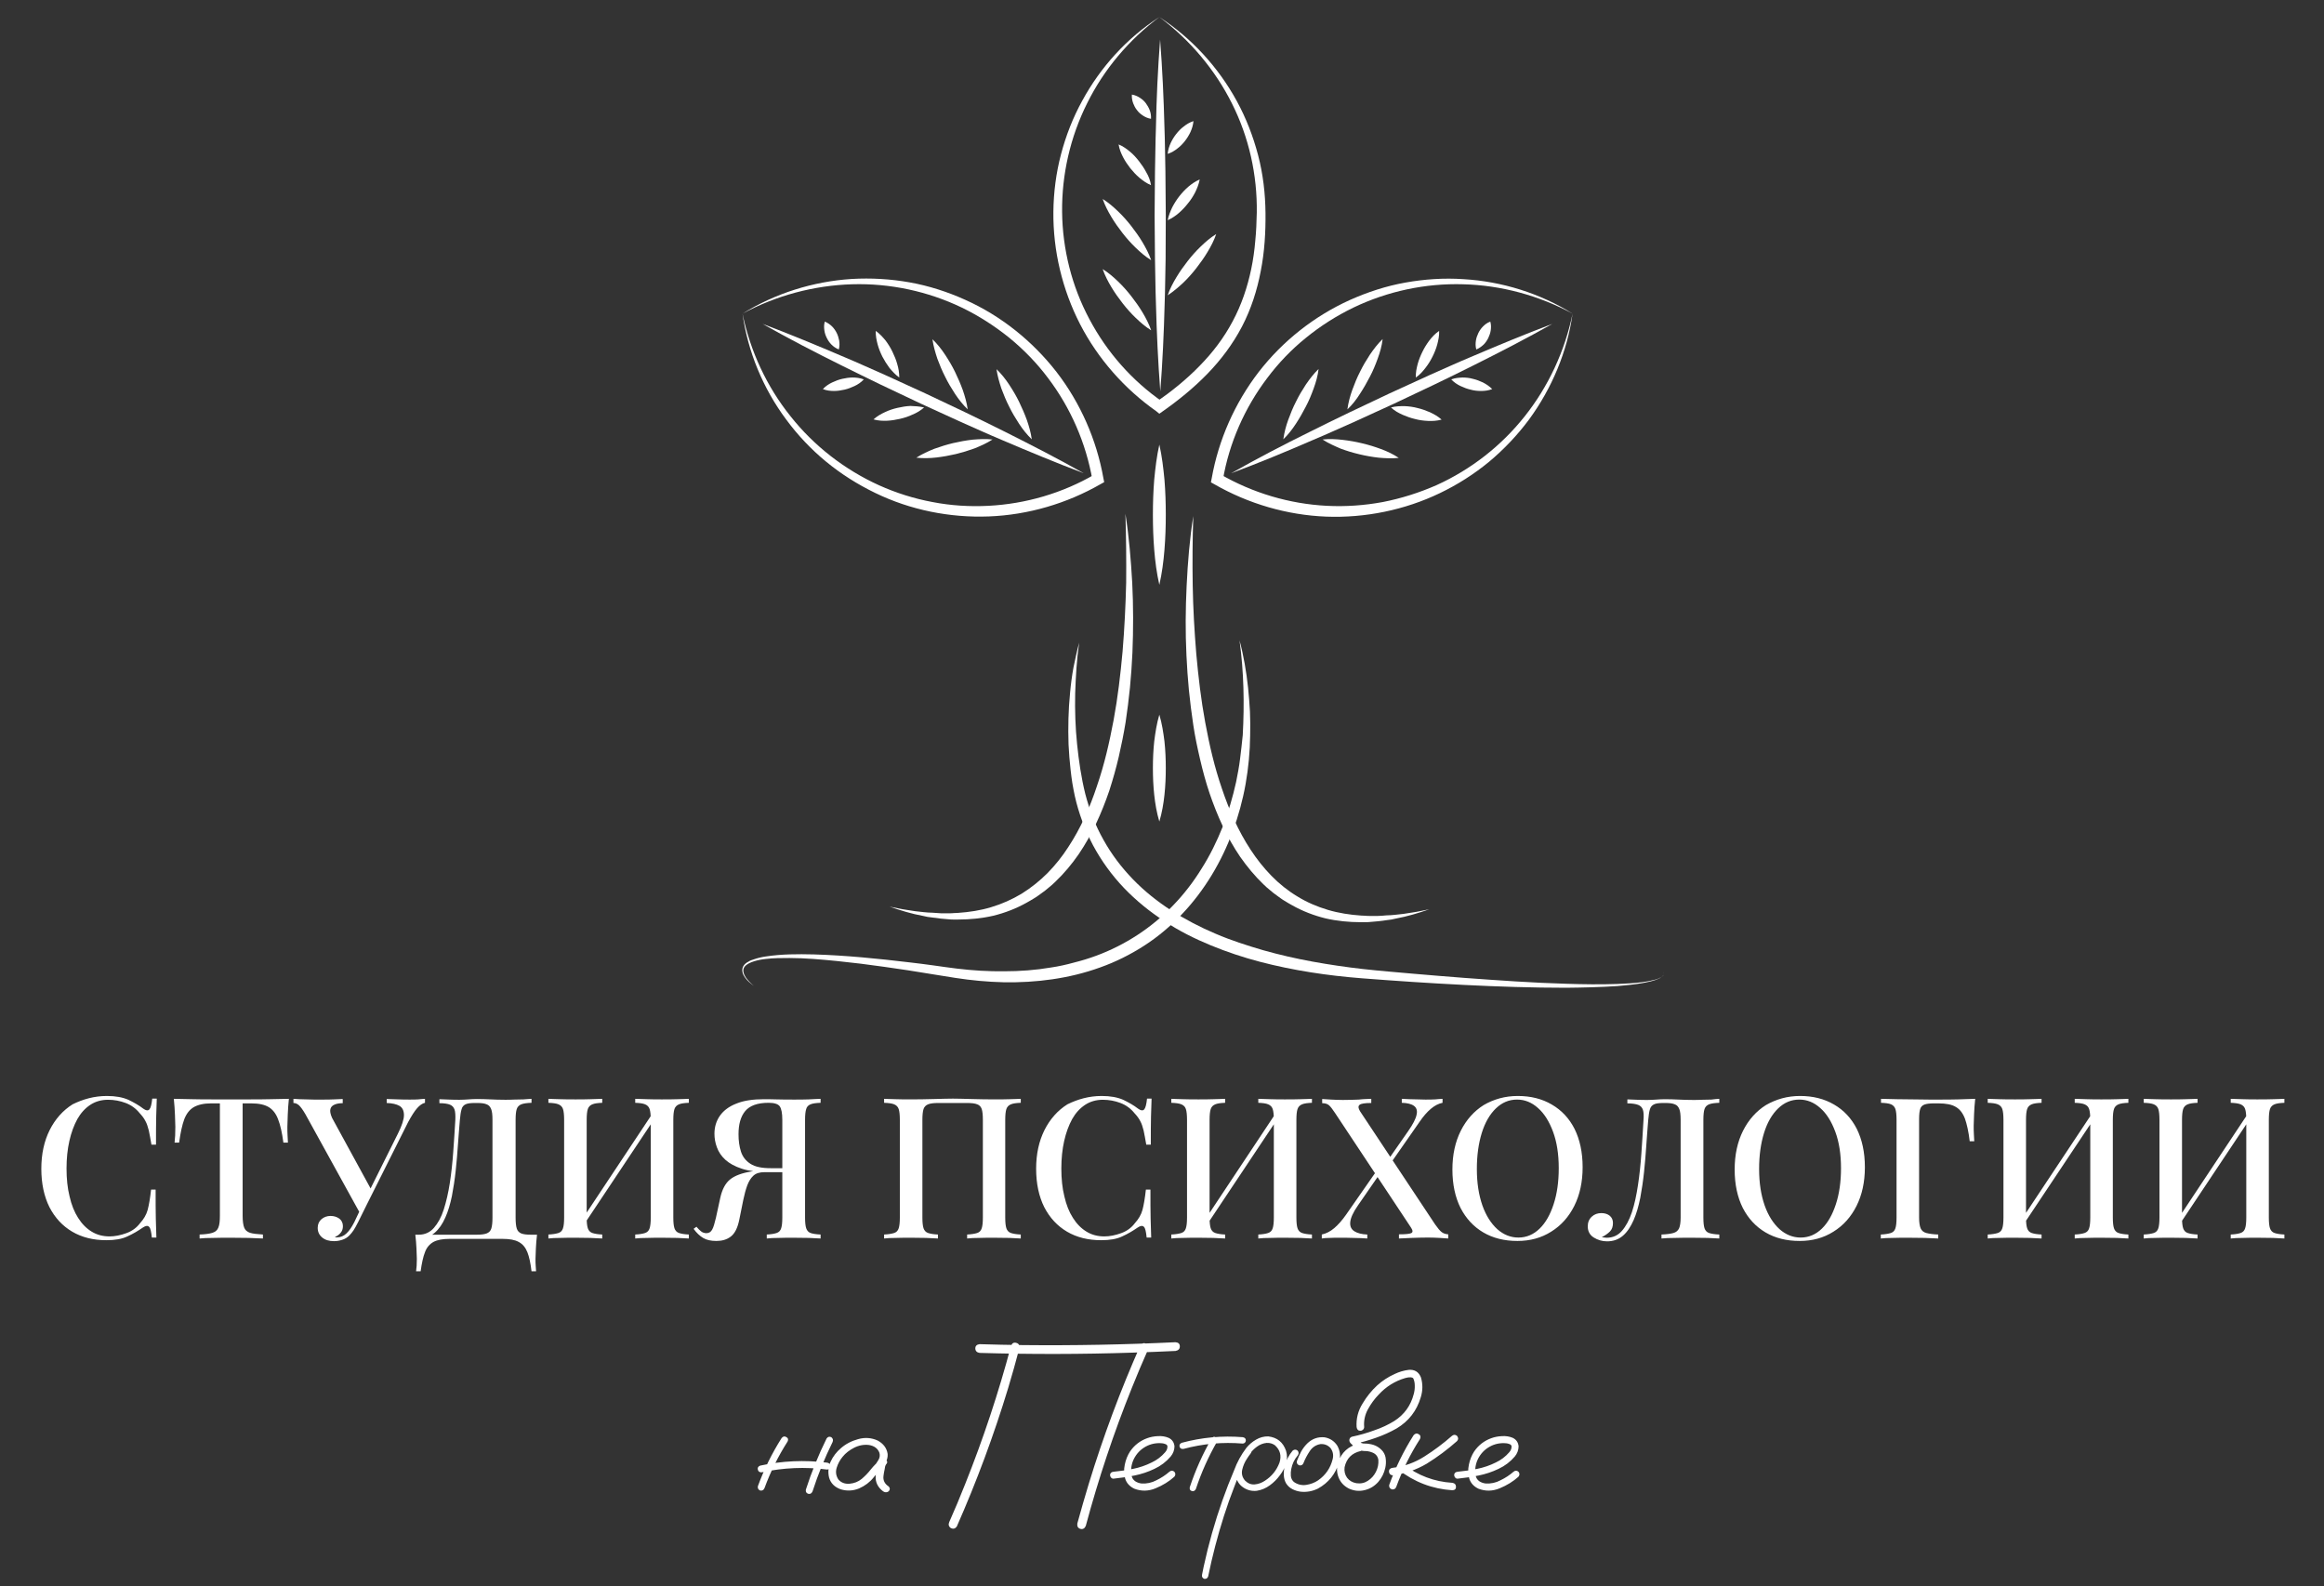 <?xml version="1.0" encoding="UTF-8"?> <svg xmlns="http://www.w3.org/2000/svg" width="696" height="475" viewBox="0 0 696 475" fill="none"><rect x="0" y="0" width="696" height="475" fill="#333333" stroke="none"/> <path d="M32.018 328.206C34.63 328.206 36.73 328.603 38.433 329.341C40.08 330.136 41.612 330.987 42.918 332.009C43.713 332.576 44.281 332.69 44.735 332.236C45.132 331.782 45.416 330.703 45.586 329.001H46.949C46.892 330.476 46.835 332.292 46.779 334.392C46.722 336.492 46.722 339.33 46.722 342.792H45.359C45.075 341.032 44.791 339.67 44.564 338.535C44.281 337.457 43.997 336.492 43.543 335.698C43.145 334.903 42.578 334.165 41.84 333.371C40.704 331.952 39.285 330.93 37.639 330.306C35.992 329.682 34.232 329.341 32.359 329.341C30.372 329.341 28.555 329.852 27.023 330.873C25.49 331.895 24.184 333.314 23.162 335.13C22.14 337.003 21.346 339.159 20.778 341.657C20.21 344.154 19.926 346.935 19.926 349.943C19.926 353.007 20.21 355.788 20.835 358.285C21.402 360.783 22.254 362.939 23.389 364.699C24.525 366.515 25.887 367.877 27.477 368.842C29.066 369.806 30.826 370.26 32.813 370.26C34.403 370.26 36.106 369.92 37.809 369.296C39.569 368.671 40.931 367.65 41.953 366.288C43.032 365.096 43.826 363.791 44.224 362.315C44.621 360.839 44.962 358.796 45.246 356.242H46.608C46.608 359.875 46.608 362.769 46.665 364.982C46.722 367.196 46.779 369.069 46.835 370.601H45.473C45.302 368.898 45.075 367.82 44.678 367.423C44.281 366.969 43.656 367.025 42.805 367.593C41.328 368.615 39.796 369.523 38.149 370.26C36.503 371.055 34.403 371.396 31.848 371.396C27.931 371.396 24.525 370.544 21.629 368.842C18.734 367.139 16.463 364.699 14.817 361.52C13.227 358.342 12.376 354.483 12.376 349.999C12.376 345.573 13.227 341.713 14.874 338.422C16.52 335.13 18.848 332.519 21.743 330.703C24.865 329.171 28.215 328.206 32.018 328.206Z" fill="white"></path> <path d="M86.517 329.057C86.347 330.703 86.234 332.292 86.177 333.881C86.12 335.414 86.063 336.606 86.063 337.457C86.063 338.365 86.063 339.216 86.12 340.068C86.177 340.919 86.177 341.6 86.234 342.167H84.871C84.474 339.216 83.963 336.889 83.282 335.187C82.657 333.484 81.692 332.292 80.5 331.555C79.308 330.817 77.548 330.419 75.22 330.419H72.666V364.074C72.666 365.663 72.836 366.855 73.12 367.593C73.404 368.388 74.028 368.898 74.88 369.182C75.788 369.466 77.037 369.579 78.74 369.693V370.885C77.661 370.828 76.242 370.771 74.482 370.714C72.722 370.714 70.963 370.658 69.146 370.658C67.272 370.658 65.456 370.658 63.809 370.714C62.163 370.714 60.801 370.771 59.779 370.885V369.693C61.482 369.636 62.731 369.466 63.639 369.182C64.491 368.898 65.115 368.388 65.399 367.593C65.74 366.798 65.853 365.607 65.853 364.074V330.419H63.242C61.028 330.419 59.325 330.817 58.019 331.555C56.77 332.292 55.805 333.541 55.181 335.187C54.556 336.889 54.045 339.216 53.648 342.167H52.285C52.342 341.6 52.399 340.862 52.456 340.068C52.456 339.216 52.512 338.365 52.512 337.457C52.512 336.606 52.456 335.414 52.399 333.881C52.342 332.349 52.228 330.703 52.058 329.057C53.761 329.114 55.578 329.114 57.622 329.171C59.608 329.228 61.652 329.228 63.696 329.228C65.74 329.228 67.613 329.228 69.259 329.228C70.906 329.228 72.722 329.228 74.766 329.228C76.753 329.228 78.797 329.228 80.841 329.171C82.998 329.114 84.871 329.114 86.517 329.057Z" fill="white"></path> <path d="M127.278 329.057V330.249C126.483 330.419 125.689 330.987 124.894 331.895C124.099 332.803 123.248 334.165 122.226 336.038L108.771 362.883L107.636 362.996L91.456 333.654C90.662 332.292 89.98 331.384 89.469 330.93C88.902 330.476 88.391 330.306 87.88 330.306V329.057C88.448 329.114 89.015 329.114 89.697 329.171C90.378 329.171 91.059 329.228 91.797 329.228C92.535 329.228 93.216 329.284 93.954 329.284C94.863 329.284 95.828 329.284 96.85 329.284C97.871 329.284 98.893 329.284 99.915 329.228C100.937 329.171 101.845 329.171 102.64 329.114V330.363C101.732 330.363 100.937 330.476 100.256 330.76C99.575 331.044 99.12 331.441 98.95 332.122C98.78 332.746 98.95 333.654 99.461 334.79L111.269 356.413L109.963 357.945L119.16 339.5C120.352 337.116 120.977 335.244 120.977 333.938C120.977 332.633 120.523 331.668 119.614 331.157C118.706 330.646 117.457 330.363 115.811 330.306V329.114C117.003 329.171 118.195 329.171 119.33 329.228C120.523 329.284 121.658 329.284 122.737 329.284C123.702 329.284 124.553 329.284 125.235 329.228C126.029 329.114 126.654 329.114 127.278 329.057ZM108.942 359.988L110.02 360.385L107.238 366.004C106.728 367.026 106.273 367.82 105.876 368.444C105.479 369.012 105.081 369.523 104.627 369.977C104.003 370.601 103.265 371.055 102.47 371.282C101.618 371.566 100.823 371.679 100.029 371.679C98.553 371.679 97.417 371.339 96.509 370.601C95.601 369.863 95.146 368.898 95.146 367.707C95.146 366.628 95.544 365.72 96.282 365.096C97.02 364.472 97.928 364.131 99.007 364.131C100.029 364.131 100.88 364.415 101.618 364.926C102.299 365.436 102.697 366.231 102.697 367.196C102.697 367.99 102.47 368.671 102.016 369.182C101.561 369.75 100.994 370.147 100.313 370.431C100.369 370.487 100.483 370.544 100.596 370.544C100.71 370.544 100.823 370.544 100.937 370.544C102.016 370.544 102.924 370.147 103.775 369.352C104.627 368.558 105.365 367.423 106.103 366.004L108.942 359.988Z" fill="white"></path> <path d="M159.183 329.057V330.249C157.821 330.306 156.855 330.419 156.117 330.703C155.436 330.987 154.982 331.441 154.755 332.122C154.528 332.803 154.414 333.881 154.414 335.357V364.642C154.414 366.061 154.528 367.139 154.755 367.877C154.982 368.615 155.436 369.069 156.061 369.352C156.742 369.636 157.707 369.75 159.07 369.75H160.829C160.659 371.169 160.546 372.531 160.489 373.893C160.432 375.255 160.375 376.276 160.375 376.957C160.375 377.695 160.375 378.376 160.432 379.057C160.489 379.682 160.489 380.249 160.546 380.703H159.183C158.899 378.319 158.502 376.39 157.934 374.971C157.366 373.552 156.515 372.531 155.323 371.906C154.187 371.282 152.598 370.998 150.554 370.998H134.602C132.615 370.998 131.025 371.282 129.833 371.906C128.698 372.531 127.789 373.552 127.278 374.971C126.711 376.39 126.313 378.319 125.973 380.703H124.61C124.667 380.249 124.724 379.738 124.78 379.057C124.78 378.433 124.837 377.695 124.837 376.957C124.837 376.276 124.78 375.198 124.724 373.893C124.667 372.531 124.553 371.169 124.383 369.75H142.72C144.082 369.75 145.047 369.636 145.785 369.352C146.467 369.069 146.921 368.615 147.148 367.877C147.375 367.139 147.488 366.061 147.488 364.642V335.357C147.488 333.881 147.375 332.803 147.091 332.122C146.807 331.441 146.41 330.93 145.729 330.703C145.104 330.419 144.139 330.306 142.947 330.306H142.152C140.903 330.306 140.052 330.419 139.427 330.703C138.859 330.987 138.405 331.441 138.235 332.179C138.008 332.917 137.838 333.995 137.724 335.414C137.554 337.684 137.327 340.068 137.156 342.678C136.986 345.289 136.759 347.9 136.475 350.567C136.191 353.234 135.794 355.788 135.34 358.172C134.829 360.612 134.204 362.769 133.353 364.642C132.501 366.571 131.479 368.047 130.174 369.182C128.868 370.317 127.278 370.885 125.405 370.885V369.75C127.222 369.75 128.754 369.069 129.947 367.707C131.139 366.344 132.161 364.528 132.899 362.201C133.637 359.875 134.261 357.207 134.715 354.256C135.169 351.305 135.51 348.183 135.737 344.948C135.964 341.713 136.191 338.535 136.362 335.414C136.418 334.052 136.362 332.973 136.134 332.292C135.907 331.611 135.453 331.101 134.772 330.817C134.091 330.533 133.012 330.363 131.593 330.363V329.171C132.444 329.228 133.409 329.228 134.545 329.284C135.68 329.341 136.702 329.341 137.667 329.341C138.576 329.341 139.427 329.284 140.279 329.228C141.13 329.171 141.982 329.114 142.833 329.114C144.309 329.114 145.672 329.171 146.921 329.228C148.113 329.284 149.589 329.341 151.292 329.341C152.144 329.341 152.995 329.341 153.96 329.284C154.925 329.284 155.834 329.228 156.742 329.228C157.821 329.114 158.559 329.114 159.183 329.057Z" fill="white"></path> <path d="M180.358 329.057V330.249C179.053 330.306 178.087 330.419 177.406 330.703C176.725 330.987 176.271 331.441 176.044 332.122C175.817 332.803 175.703 333.881 175.703 335.357V364.642C175.703 366.061 175.817 367.139 176.044 367.82C176.271 368.501 176.725 369.012 177.406 369.239C178.087 369.466 179.053 369.636 180.358 369.693V370.885C179.393 370.828 178.201 370.771 176.782 370.714C175.363 370.714 173.887 370.658 172.41 370.658C170.764 370.658 169.231 370.658 167.755 370.714C166.336 370.714 165.144 370.771 164.236 370.885V369.693C165.541 369.636 166.506 369.466 167.244 369.239C167.926 369.012 168.38 368.558 168.607 367.82C168.834 367.139 168.948 366.061 168.948 364.642V335.357C168.948 333.881 168.834 332.803 168.607 332.122C168.38 331.441 167.926 330.987 167.244 330.703C166.563 330.419 165.541 330.306 164.236 330.249V329.057C165.144 329.114 166.336 329.114 167.755 329.171C169.175 329.228 170.764 329.228 172.41 329.228C173.887 329.228 175.363 329.228 176.782 329.171C178.201 329.114 179.393 329.114 180.358 329.057ZM195.913 332.69C195.856 333.541 195.856 334.335 195.856 335.244L173.546 368.728L173.489 366.458L195.913 332.69ZM206.302 329.057V330.249C204.996 330.306 204.031 330.419 203.35 330.703C202.669 330.987 202.215 331.441 201.988 332.122C201.761 332.803 201.647 333.881 201.647 335.357V364.642C201.647 366.061 201.761 367.139 201.988 367.82C202.215 368.501 202.669 369.012 203.35 369.239C204.031 369.466 204.996 369.636 206.302 369.693V370.885C205.451 370.828 204.258 370.771 202.839 370.714C201.363 370.714 199.83 370.658 198.184 370.658C196.765 370.658 195.346 370.658 193.87 370.714C192.394 370.714 191.201 370.771 190.236 370.885V369.693C191.542 369.636 192.507 369.466 193.188 369.239C193.87 369.012 194.324 368.558 194.551 367.82C194.778 367.139 194.891 366.061 194.891 364.642V335.357C194.891 333.881 194.778 332.803 194.551 332.122C194.324 331.441 193.87 330.987 193.188 330.703C192.507 330.419 191.542 330.306 190.236 330.249V329.057C191.201 329.114 192.394 329.114 193.87 329.171C195.346 329.228 196.765 329.228 198.184 329.228C199.83 329.228 201.42 329.228 202.839 329.171C204.315 329.114 205.451 329.114 206.302 329.057Z" fill="white"></path> <path d="M235.425 349.999L235.312 351.021H228.953C227.477 351.021 226.399 351.362 225.604 352.099C224.809 352.837 224.242 353.802 223.787 354.994C223.333 356.242 222.936 357.718 222.595 359.364L221.403 365.266C220.892 367.763 220.041 369.409 218.848 370.317C217.656 371.225 216.237 371.623 214.534 371.623C212.944 371.623 211.582 371.339 210.56 370.714C209.538 370.09 208.573 369.182 207.721 367.99L208.573 367.366C209.084 367.934 209.538 368.444 209.935 368.728C210.333 369.069 210.844 369.239 211.468 369.296C212.32 369.296 212.888 368.955 213.285 368.217C213.682 367.536 214.023 366.288 214.42 364.642L215.726 358.626C216.294 356.129 217.259 354.313 218.678 353.178C220.097 352.043 222.255 351.248 225.15 350.794C225.888 350.68 226.626 350.567 227.421 350.51C228.159 350.453 229.18 350.34 230.429 350.226C231.678 350.17 233.325 350.056 235.425 349.999ZM245.757 329.057V330.249C244.395 330.306 243.43 330.419 242.749 330.703C242.067 330.987 241.613 331.441 241.443 332.122C241.216 332.803 241.102 333.881 241.102 335.357V364.642C241.102 366.061 241.216 367.139 241.443 367.82C241.67 368.501 242.124 369.012 242.749 369.239C243.43 369.466 244.395 369.636 245.757 369.693V370.885C244.849 370.828 243.657 370.771 242.238 370.714C240.818 370.714 239.229 370.658 237.582 370.658C236.106 370.658 234.687 370.658 233.211 370.714C231.735 370.714 230.543 370.771 229.635 370.885V369.693C230.94 369.636 231.905 369.466 232.587 369.239C233.268 369.012 233.722 368.558 233.949 367.82C234.176 367.139 234.29 366.061 234.29 364.642V335.357C234.29 333.314 234.006 331.952 233.495 331.271C232.984 330.59 231.849 330.249 230.146 330.249C226.853 330.249 224.525 331.101 223.163 332.746C221.8 334.392 221.176 336.719 221.176 339.67C221.176 341.6 221.403 343.303 221.914 344.892C222.425 346.424 223.333 347.616 224.752 348.524C226.172 349.432 228.159 349.829 230.827 349.829H235.879V351.021H230.202C226.966 351.021 224.298 350.68 222.198 349.999C220.097 349.318 218.451 348.41 217.259 347.332C216.067 346.254 215.215 345.005 214.704 343.586C214.193 342.224 213.966 340.862 213.966 339.5C213.966 337.457 214.534 335.641 215.612 334.108C216.691 332.576 218.337 331.328 220.551 330.476C222.765 329.568 225.547 329.171 228.897 329.171C229.578 329.171 230.827 329.171 232.53 329.228C234.233 329.284 236.05 329.284 237.923 329.284C239.342 329.284 240.762 329.284 242.181 329.228C243.714 329.114 244.849 329.114 245.757 329.057Z" fill="white"></path> <path d="M305.706 329.057V330.249C304.401 330.306 303.436 330.419 302.754 330.703C302.073 330.987 301.619 331.441 301.392 332.122C301.165 332.803 301.051 333.881 301.051 335.357V364.642C301.051 366.061 301.165 367.139 301.392 367.82C301.619 368.501 302.073 369.012 302.754 369.239C303.436 369.466 304.401 369.636 305.706 369.693V370.885C304.855 370.828 303.663 370.771 302.243 370.714C300.767 370.714 299.235 370.658 297.588 370.658C296.169 370.658 294.75 370.658 293.274 370.714C291.798 370.714 290.606 370.771 289.64 370.885V369.693C290.946 369.636 291.911 369.466 292.649 369.239C293.33 369.012 293.785 368.558 294.012 367.82C294.239 367.139 294.352 366.061 294.352 364.642V335.357C294.352 333.881 294.239 332.803 294.012 332.122C293.785 331.441 293.33 330.93 292.649 330.703C291.968 330.419 290.946 330.306 289.584 330.306H281.011C279.649 330.306 278.684 330.419 277.946 330.703C277.265 330.987 276.81 331.441 276.583 332.122C276.356 332.803 276.243 333.938 276.243 335.357V364.642C276.243 366.061 276.356 367.139 276.583 367.82C276.81 368.501 277.265 369.012 277.946 369.239C278.627 369.466 279.592 369.636 280.898 369.693V370.885C279.933 370.828 278.741 370.771 277.321 370.714C275.902 370.714 274.426 370.658 272.95 370.658C271.304 370.658 269.771 370.658 268.295 370.714C266.876 370.714 265.683 370.771 264.775 370.885V369.693C266.081 369.636 267.046 369.466 267.784 369.239C268.465 369.012 268.919 368.558 269.146 367.82C269.374 367.139 269.487 366.061 269.487 364.642V335.357C269.487 333.881 269.374 332.803 269.146 332.122C268.919 331.441 268.465 330.987 267.784 330.703C267.103 330.419 266.081 330.306 264.775 330.249V329.057C265.683 329.114 266.876 329.114 268.295 329.171C269.714 329.227 271.304 329.227 272.95 329.227C275.278 329.227 277.548 329.171 279.876 329.114C282.147 329.057 283.963 329 285.383 329C286.745 329 288.562 329.057 290.833 329.114C293.103 329.171 295.317 329.227 297.645 329.227C299.291 329.227 300.881 329.227 302.3 329.171C303.663 329.114 304.855 329.114 305.706 329.057Z" fill="white"></path> <path d="M329.947 328.206C332.559 328.206 334.659 328.603 336.362 329.341C338.008 330.136 339.541 330.987 340.847 332.009C341.642 332.576 342.209 332.69 342.664 332.236C343.061 331.782 343.345 330.703 343.515 329.001H344.878C344.821 330.476 344.764 332.292 344.707 334.392C344.651 336.492 344.651 339.33 344.651 342.792H343.288C343.004 341.032 342.72 339.67 342.493 338.535C342.209 337.457 341.926 336.492 341.471 335.698C341.074 334.903 340.506 334.165 339.768 333.371C338.633 331.952 337.214 330.93 335.567 330.306C333.921 329.682 332.161 329.341 330.288 329.341C328.301 329.341 326.484 329.852 324.951 330.873C323.419 331.895 322.113 333.314 321.091 335.13C320.069 337.003 319.274 339.159 318.707 341.657C318.139 344.154 317.855 346.935 317.855 349.943C317.855 353.007 318.139 355.788 318.763 358.285C319.331 360.783 320.183 362.939 321.318 364.699C322.453 366.515 323.816 367.877 325.406 368.842C326.995 369.806 328.755 370.26 330.742 370.26C332.331 370.26 334.035 369.92 335.738 369.296C337.498 368.671 338.86 367.65 339.882 366.288C340.961 365.096 341.755 363.791 342.153 362.315C342.55 360.839 342.891 358.796 343.175 356.242H344.537C344.537 359.875 344.537 362.769 344.594 364.982C344.651 367.196 344.707 369.069 344.764 370.601H343.402C343.231 368.898 343.004 367.82 342.607 367.423C342.209 366.969 341.585 367.025 340.733 367.593C339.257 368.615 337.725 369.523 336.078 370.26C334.432 371.055 332.331 371.396 329.777 371.396C325.86 371.396 322.453 370.544 319.558 368.842C316.663 367.139 314.392 364.699 312.746 361.52C311.156 358.342 310.305 354.483 310.305 349.999C310.305 345.573 311.156 341.713 312.803 338.422C314.449 335.13 316.776 332.519 319.672 330.703C322.794 329.171 326.144 328.206 329.947 328.206Z" fill="white"></path> <path d="M366.904 329.057V330.249C365.599 330.306 364.634 330.419 363.952 330.703C363.271 330.987 362.817 331.441 362.59 332.122C362.363 332.803 362.249 333.881 362.249 335.357V364.642C362.249 366.061 362.363 367.139 362.59 367.82C362.817 368.501 363.271 369.012 363.952 369.239C364.634 369.466 365.599 369.636 366.904 369.693V370.885C365.939 370.828 364.747 370.771 363.328 370.714C361.909 370.714 360.433 370.658 358.957 370.658C357.31 370.658 355.777 370.658 354.301 370.714C352.882 370.714 351.69 370.771 350.782 370.885V369.693C352.087 369.636 353.053 369.466 353.791 369.239C354.472 369.012 354.926 368.558 355.153 367.82C355.38 367.139 355.494 366.061 355.494 364.642V335.357C355.494 333.881 355.38 332.803 355.153 332.122C354.926 331.441 354.472 330.987 353.791 330.703C353.109 330.419 352.087 330.306 350.782 330.249V329.057C351.69 329.114 352.882 329.114 354.301 329.171C355.721 329.228 357.31 329.228 358.957 329.228C360.433 329.228 361.909 329.228 363.328 329.171C364.804 329.114 365.996 329.114 366.904 329.057ZM382.516 332.69C382.459 333.541 382.459 334.335 382.459 335.244L360.149 368.728L360.092 366.458L382.516 332.69ZM392.905 329.057V330.249C391.599 330.306 390.634 330.419 389.953 330.703C389.272 330.987 388.818 331.441 388.591 332.122C388.363 332.803 388.25 333.881 388.25 335.357V364.642C388.25 366.061 388.363 367.139 388.591 367.82C388.818 368.501 389.272 369.012 389.953 369.239C390.634 369.466 391.599 369.636 392.905 369.693V370.885C392.053 370.828 390.861 370.771 389.442 370.714C387.966 370.714 386.433 370.658 384.787 370.658C383.368 370.658 381.948 370.658 380.472 370.714C378.996 370.714 377.804 370.771 376.839 370.885V369.693C378.145 369.636 379.11 369.466 379.791 369.239C380.472 369.012 380.927 368.558 381.154 367.82C381.381 367.139 381.494 366.061 381.494 364.642V335.357C381.494 333.881 381.381 332.803 381.154 332.122C380.927 331.441 380.472 330.987 379.791 330.703C379.11 330.419 378.145 330.306 376.839 330.249V329.057C377.804 329.114 378.996 329.114 380.472 329.171C381.948 329.228 383.368 329.228 384.787 329.228C386.433 329.228 388.023 329.228 389.442 329.171C390.861 329.114 392.053 329.114 392.905 329.057Z" fill="white"></path> <path d="M410.674 329.057V330.306C408.801 330.306 407.608 330.476 407.154 330.873C406.7 331.271 406.757 331.895 407.325 332.803L429.805 366.685C430.6 367.82 431.225 368.558 431.736 368.955C432.247 369.352 432.871 369.579 433.723 369.636V370.885C433.155 370.828 432.303 370.771 431.168 370.714C430.033 370.658 428.897 370.601 427.648 370.601C426.059 370.601 424.412 370.658 422.709 370.714C421.063 370.771 419.814 370.828 418.962 370.885V369.636C420.836 369.636 422.085 369.523 422.596 369.296C423.163 369.069 423.163 368.501 422.596 367.65L399.831 333.314C399.093 332.179 398.468 331.384 398.014 330.987C397.56 330.59 396.879 330.363 395.971 330.363V329.114C396.595 329.171 397.503 329.228 398.639 329.284C399.774 329.341 400.966 329.398 402.159 329.398C403.862 329.398 405.451 329.341 406.927 329.284C408.346 329.114 409.595 329.114 410.674 329.057ZM413.058 349.489C413.229 349.999 413.399 350.51 413.569 351.021L406.7 360.953C405.224 363.053 404.486 364.755 404.373 366.004C404.259 367.253 404.713 368.161 405.622 368.728C406.53 369.296 407.836 369.636 409.482 369.693V370.885C408.914 370.828 408.29 370.828 407.552 370.771C406.814 370.771 406.019 370.714 405.224 370.714C404.429 370.714 403.691 370.658 402.953 370.658C402.215 370.658 401.591 370.658 401.08 370.658C400.058 370.658 399.093 370.658 398.185 370.714C397.276 370.714 396.538 370.771 395.857 370.885V369.693C397.163 369.409 398.412 368.785 399.604 367.763C400.796 366.742 401.988 365.38 403.18 363.677L413.058 349.489ZM432.02 329.057V330.249C430.827 330.476 429.635 331.1 428.5 332.065C427.364 333.03 426.229 334.335 425.15 335.925L415.613 349.602L415.216 348.07L421.744 338.705C423.163 336.662 424.015 335.017 424.242 333.825C424.526 332.633 424.242 331.725 423.447 331.157C422.653 330.59 421.46 330.306 419.814 330.249V329.057C420.552 329.114 421.347 329.114 422.198 329.171C423.05 329.171 423.845 329.228 424.639 329.228C425.434 329.228 426.172 329.284 426.853 329.284C427.932 329.284 428.897 329.284 429.749 329.228C430.657 329.114 431.395 329.114 432.02 329.057Z" fill="white"></path> <path d="M454.557 328.206C458.418 328.206 461.824 329.057 464.719 330.76C467.671 332.463 469.942 334.903 471.532 338.024C473.121 341.203 473.973 345.062 473.973 349.545C473.973 353.972 473.121 357.831 471.475 361.123C469.828 364.415 467.501 367.025 464.549 368.842C461.597 370.714 458.247 371.623 454.444 371.623C450.527 371.623 447.12 370.771 444.225 369.069C441.33 367.366 439.059 364.926 437.413 361.747C435.823 358.569 434.972 354.71 434.972 350.226C434.972 345.8 435.823 341.94 437.47 338.649C439.116 335.357 441.443 332.746 444.339 330.93C447.348 329.171 450.754 328.206 454.557 328.206ZM454.33 329.284C451.889 329.284 449.789 330.192 447.972 331.952C446.155 333.711 444.736 336.152 443.771 339.273C442.806 342.394 442.295 345.97 442.295 350.056C442.295 354.256 442.863 357.831 443.941 360.953C445.02 364.018 446.553 366.401 448.426 368.104C450.3 369.75 452.4 370.601 454.728 370.601C457.169 370.601 459.269 369.693 461.086 367.934C462.903 366.174 464.265 363.734 465.287 360.612C466.309 357.491 466.82 353.915 466.82 349.829C466.82 345.629 466.252 341.997 465.117 338.932C463.981 335.868 462.505 333.484 460.632 331.838C458.758 330.136 456.658 329.284 454.33 329.284Z" fill="white"></path> <path d="M514.904 329.057V330.249C513.541 330.306 512.576 330.419 511.838 330.703C511.157 330.987 510.703 331.441 510.476 332.122C510.249 332.803 510.135 333.881 510.135 335.357V364.642C510.135 366.061 510.249 367.139 510.476 367.82C510.703 368.501 511.157 369.012 511.838 369.239C512.519 369.466 513.541 369.636 514.904 369.693V370.885C513.995 370.828 512.803 370.771 511.327 370.714C509.851 370.714 508.262 370.658 506.615 370.658C504.969 370.658 503.323 370.658 501.676 370.714C500.03 370.714 498.668 370.771 497.589 370.885V369.693C499.178 369.636 500.371 369.466 501.165 369.239C501.96 369.012 502.528 368.558 502.869 367.82C503.152 367.139 503.323 366.061 503.323 364.642V335.357C503.323 333.881 503.209 332.803 502.925 332.122C502.641 331.441 502.244 330.93 501.563 330.703C500.938 330.419 499.973 330.306 498.781 330.306H498.157C496.908 330.306 495.943 330.419 495.375 330.703C494.75 330.987 494.353 331.441 494.126 332.179C493.899 332.917 493.729 333.995 493.615 335.414C493.445 337.741 493.218 340.238 493.047 342.905C492.877 345.573 492.65 348.297 492.366 350.964C492.082 353.688 491.685 356.299 491.231 358.739C490.72 361.237 490.095 363.45 489.244 365.38C488.392 367.309 487.37 368.898 486.065 370.033C484.759 371.169 483.169 371.736 481.296 371.736C479.82 371.736 478.514 371.339 477.322 370.601C476.13 369.863 475.505 368.728 475.505 367.252C475.505 366.061 475.903 365.096 476.698 364.358C477.492 363.62 478.457 363.28 479.593 363.28C480.615 363.28 481.466 363.564 482.091 364.074C482.715 364.585 483.056 365.323 483.056 366.231C483.056 367.309 482.772 368.161 482.147 368.785C481.523 369.409 480.728 369.977 479.706 370.487C479.99 370.544 480.274 370.544 480.501 370.601C480.785 370.601 480.955 370.658 481.182 370.658C482.999 370.658 484.532 369.977 485.724 368.615C486.916 367.253 487.938 365.38 488.733 362.996C489.528 360.612 490.095 357.888 490.549 354.88C491.004 351.872 491.344 348.694 491.571 345.346C491.798 341.997 492.025 338.705 492.196 335.471C492.309 334.108 492.253 333.03 492.025 332.349C491.798 331.668 491.344 331.157 490.606 330.873C489.868 330.59 488.79 330.419 487.37 330.419V329.228C488.222 329.284 489.187 329.284 490.322 329.341C491.458 329.398 492.48 329.398 493.445 329.398C494.353 329.398 495.205 329.341 496.056 329.284C496.908 329.228 497.759 329.171 498.611 329.171C500.087 329.171 501.449 329.228 502.698 329.284C503.89 329.341 505.366 329.398 507.07 329.398C507.921 329.398 508.773 329.398 509.738 329.341C510.703 329.341 511.611 329.284 512.519 329.284C513.541 329.114 514.279 329.114 514.904 329.057Z" fill="white"></path> <path d="M539.088 328.206C542.948 328.206 546.354 329.057 549.25 330.76C552.202 332.463 554.472 334.903 556.062 338.024C557.652 341.203 558.503 345.062 558.503 349.545C558.503 353.972 557.652 357.831 556.005 361.123C554.359 364.415 552.031 367.025 549.079 368.842C546.127 370.714 542.778 371.623 538.974 371.623C535.057 371.623 531.651 370.771 528.756 369.069C525.86 367.366 523.59 364.926 521.943 361.747C520.354 358.569 519.502 354.71 519.502 350.226C519.502 345.8 520.354 341.94 522 338.649C523.646 335.357 525.974 332.746 528.869 330.93C531.935 329.171 535.284 328.206 539.088 328.206ZM538.861 329.284C536.42 329.284 534.319 330.192 532.502 331.952C530.686 333.711 529.267 336.152 528.301 339.273C527.336 342.394 526.825 345.97 526.825 350.056C526.825 354.256 527.393 357.831 528.472 360.953C529.55 364.018 531.083 366.401 532.957 368.104C534.83 369.75 536.93 370.601 539.258 370.601C541.699 370.601 543.8 369.693 545.616 367.934C547.433 366.174 548.795 363.734 549.817 360.612C550.839 357.491 551.35 353.915 551.35 349.829C551.35 345.629 550.782 341.997 549.647 338.932C548.512 335.868 547.036 333.484 545.162 331.838C543.289 330.136 541.188 329.284 538.861 329.284Z" fill="white"></path> <path d="M591.543 329.057C591.373 330.646 591.259 332.179 591.203 333.654C591.146 335.13 591.089 336.265 591.089 337.06C591.089 337.968 591.089 338.819 591.146 339.67C591.203 340.522 591.203 341.203 591.259 341.77H589.897C589.556 338.876 589.045 336.662 588.478 335.016C587.853 333.371 586.945 332.179 585.753 331.498C584.561 330.76 582.801 330.419 580.473 330.419H579.224C577.975 330.419 577.01 330.533 576.386 330.76C575.761 330.987 575.307 331.384 575.08 332.065C574.853 332.746 574.739 333.711 574.739 335.13V364.642C574.739 366.061 574.91 367.139 575.193 367.82C575.477 368.501 576.045 369.012 576.897 369.239C577.748 369.466 578.94 369.636 580.473 369.693V370.885C579.394 370.828 578.089 370.771 576.442 370.714C574.796 370.714 573.15 370.658 571.447 370.658C569.8 370.658 568.268 370.658 566.792 370.714C565.372 370.714 564.18 370.771 563.272 370.885V369.693C564.577 369.636 565.543 369.466 566.281 369.239C566.962 369.012 567.416 368.558 567.643 367.82C567.87 367.139 567.984 366.061 567.984 364.642V335.357C567.984 333.881 567.87 332.803 567.643 332.122C567.416 331.441 566.962 330.987 566.337 330.703C565.656 330.419 564.691 330.306 563.329 330.249V329.057C564.861 329.114 566.451 329.114 568.154 329.171C569.8 329.171 571.503 329.228 573.093 329.228C574.739 329.228 576.272 329.284 577.691 329.284C579.111 329.284 580.246 329.284 581.154 329.284C582.687 329.284 584.447 329.284 586.377 329.228C588.251 329.171 590.01 329.114 591.543 329.057Z" fill="white"></path> <path d="M611.413 329.057V330.249C610.107 330.306 609.142 330.419 608.461 330.703C607.779 330.987 607.325 331.441 607.098 332.122C606.871 332.803 606.758 333.881 606.758 335.357V364.642C606.758 366.061 606.871 367.139 607.098 367.82C607.325 368.501 607.779 369.012 608.461 369.239C609.142 369.466 610.107 369.636 611.413 369.693V370.885C610.448 370.828 609.255 370.771 607.836 370.714C606.417 370.714 604.941 370.658 603.465 370.658C601.819 370.658 600.286 370.658 598.81 370.714C597.391 370.714 596.198 370.771 595.29 370.885V369.693C596.596 369.636 597.561 369.466 598.299 369.239C598.98 369.012 599.434 368.558 599.661 367.82C599.888 367.139 600.002 366.061 600.002 364.642V335.357C600.002 333.881 599.888 332.803 599.661 332.122C599.434 331.441 598.98 330.987 598.299 330.703C597.618 330.419 596.596 330.306 595.29 330.249V329.057C596.198 329.114 597.391 329.114 598.81 329.171C600.229 329.228 601.819 329.228 603.465 329.228C604.941 329.228 606.417 329.228 607.836 329.171C609.312 329.114 610.504 329.114 611.413 329.057ZM627.024 332.69C626.968 333.541 626.968 334.335 626.968 335.244L604.657 368.728L604.6 366.458L627.024 332.69ZM637.413 329.057V330.249C636.108 330.306 635.143 330.419 634.461 330.703C633.78 330.987 633.326 331.441 633.099 332.122C632.872 332.803 632.758 333.881 632.758 335.357V364.642C632.758 366.061 632.872 367.139 633.099 367.82C633.326 368.501 633.78 369.012 634.461 369.239C635.143 369.466 636.108 369.636 637.413 369.693V370.885C636.562 370.828 635.37 370.771 633.95 370.714C632.474 370.714 630.942 370.658 629.295 370.658C627.876 370.658 626.457 370.658 624.981 370.714C623.505 370.714 622.313 370.771 621.347 370.885V369.693C622.653 369.636 623.618 369.466 624.299 369.239C624.981 369.012 625.435 368.558 625.662 367.82C625.889 367.139 626.003 366.061 626.003 364.642V335.357C626.003 333.881 625.889 332.803 625.662 332.122C625.435 331.441 624.981 330.987 624.299 330.703C623.618 330.419 622.653 330.306 621.347 330.249V329.057C622.313 329.114 623.505 329.114 624.981 329.171C626.457 329.228 627.876 329.228 629.295 329.228C630.942 329.228 632.531 329.228 633.95 329.171C635.37 329.114 636.562 329.114 637.413 329.057Z" fill="white"></path> <path d="M658.134 329.057V330.249C656.829 330.306 655.864 330.419 655.182 330.703C654.501 330.987 654.047 331.441 653.82 332.122C653.593 332.803 653.479 333.881 653.479 335.357V364.642C653.479 366.061 653.593 367.139 653.82 367.82C654.047 368.501 654.501 369.012 655.182 369.239C655.864 369.466 656.829 369.636 658.134 369.693V370.885C657.169 370.828 655.977 370.771 654.558 370.714C653.139 370.714 651.663 370.658 650.187 370.658C648.54 370.658 647.007 370.658 645.531 370.714C644.112 370.714 642.92 370.771 642.012 370.885V369.693C643.317 369.636 644.282 369.466 645.02 369.239C645.702 369.012 646.156 368.558 646.383 367.82C646.61 367.139 646.724 366.061 646.724 364.642V335.357C646.724 333.881 646.61 332.803 646.383 332.122C646.156 331.441 645.702 330.987 645.02 330.703C644.339 330.419 643.317 330.306 642.012 330.249V329.057C642.92 329.114 644.112 329.114 645.531 329.171C646.951 329.228 648.54 329.228 650.187 329.228C651.663 329.228 653.139 329.228 654.558 329.171C656.034 329.114 657.226 329.114 658.134 329.057ZM673.746 332.69C673.689 333.541 673.689 334.335 673.689 335.244L651.379 368.728L651.322 366.458L673.746 332.69ZM684.135 329.057V330.249C682.829 330.306 681.864 330.419 681.183 330.703C680.502 330.987 680.048 331.441 679.821 332.122C679.593 332.803 679.48 333.881 679.48 335.357V364.642C679.48 366.061 679.593 367.139 679.821 367.82C680.048 368.501 680.502 369.012 681.183 369.239C681.864 369.466 682.829 369.636 684.135 369.693V370.885C683.283 370.828 682.091 370.771 680.672 370.714C679.196 370.714 677.663 370.658 676.017 370.658C674.598 370.658 673.178 370.658 671.702 370.714C670.226 370.714 669.034 370.771 668.069 370.885V369.693C669.375 369.636 670.34 369.466 671.021 369.239C671.702 369.012 672.157 368.558 672.384 367.82C672.611 367.139 672.724 366.061 672.724 364.642V335.357C672.724 333.881 672.611 332.803 672.384 332.122C672.157 331.441 671.702 330.987 671.021 330.703C670.34 330.419 669.375 330.306 668.069 330.249V329.057C669.034 329.114 670.226 329.114 671.702 329.171C673.178 329.228 674.598 329.228 676.017 329.228C677.663 329.228 679.253 329.228 680.672 329.171C682.091 329.114 683.283 329.114 684.135 329.057Z" fill="white"></path> <path d="M347.205 214.018C348 216.685 348.397 219.352 348.738 222.02C349.022 224.687 349.135 227.355 349.135 230.022C349.135 232.689 349.022 235.357 348.738 238.024C348.454 240.692 348 243.359 347.205 246.027C346.41 243.359 345.956 240.692 345.672 238.024C345.389 235.357 345.275 232.689 345.275 230.022C345.275 227.355 345.389 224.687 345.672 222.02C346.013 219.352 346.41 216.685 347.205 214.018Z" fill="white"></path> <path d="M347.205 133.144C348 136.663 348.397 140.124 348.738 143.643C349.022 147.162 349.135 150.624 349.135 154.143C349.135 157.661 349.022 161.123 348.738 164.642C348.454 168.161 348 171.623 347.205 175.141C346.41 171.623 345.956 168.161 345.672 164.642C345.389 161.123 345.275 157.661 345.275 154.143C345.275 150.624 345.389 147.162 345.672 143.643C346.013 140.124 346.41 136.663 347.205 133.144Z" fill="white"></path> <path d="M357.367 154.54C357.14 161.464 357.083 168.388 357.197 175.255C357.31 182.179 357.708 189.046 358.275 195.913C358.9 202.781 359.695 209.591 360.944 216.345C362.192 223.098 363.725 229.738 365.939 236.152C368.097 242.565 370.822 248.808 374.512 254.426C376.328 257.207 378.429 259.875 380.756 262.258C383.084 264.642 385.695 266.742 388.534 268.444C391.372 270.204 394.438 271.509 397.674 272.474C400.91 273.439 404.259 273.949 407.608 274.177L408.857 274.233C409.255 274.29 409.709 274.29 410.106 274.29H412.661C413.513 274.29 414.364 274.177 415.216 274.12L416.521 274.063L417.827 273.95C418.679 273.836 419.53 273.779 420.382 273.666L422.936 273.268C423.788 273.155 424.639 272.985 425.491 272.814L428.046 272.304C424.753 273.439 421.46 274.46 417.997 275.085L416.692 275.368C416.238 275.425 415.84 275.482 415.386 275.539C414.534 275.652 413.626 275.822 412.775 275.879L410.163 276.106C409.709 276.163 409.312 276.163 408.857 276.163H407.552C404.032 276.163 400.455 275.822 396.992 275.028C393.53 274.177 390.123 272.871 387.001 271.112C386.206 270.715 385.468 270.204 384.673 269.75C383.879 269.296 383.197 268.728 382.459 268.217C382.119 267.934 381.721 267.707 381.381 267.423L380.359 266.572C380.018 266.288 379.678 266.004 379.337 265.72L378.372 264.812C375.761 262.315 373.49 259.534 371.446 256.64C367.415 250.737 364.52 244.211 362.249 237.57C361.114 234.222 360.206 230.817 359.411 227.412C358.616 224.006 357.878 220.544 357.367 217.082C356.856 213.62 356.402 210.159 356.061 206.697C355.721 203.235 355.494 199.773 355.323 196.254C354.983 189.273 355.039 182.349 355.38 175.369C355.721 168.331 356.288 161.407 357.367 154.54Z" fill="white"></path> <path d="M323.192 192.451C322.454 197.502 322.17 202.61 321.999 207.661C321.886 212.712 322.056 217.82 322.567 222.814C323.078 227.809 323.816 232.86 325.008 237.684C326.257 242.508 328.017 247.162 330.458 251.475C332.842 255.788 335.851 259.761 339.314 263.336C342.777 266.912 346.638 269.977 350.839 272.701C355.039 275.368 359.468 277.695 364.066 279.625C368.664 281.611 373.49 283.143 378.315 284.562C383.141 285.924 388.08 287.059 393.075 287.967C398.071 288.875 403.067 289.613 408.119 290.181C413.172 290.748 418.281 291.146 423.334 291.6C428.443 292.054 433.496 292.451 438.605 292.848C448.767 293.586 458.985 294.324 469.147 294.608C474.256 294.778 479.366 294.835 484.418 294.664C486.973 294.551 489.528 294.437 492.025 294.097C493.274 293.927 494.523 293.699 495.772 293.359C496.397 293.189 496.964 292.962 497.532 292.621C497.816 292.451 498.043 292.224 498.213 291.94C498.384 291.656 498.327 291.316 498.1 291.032C498.327 291.259 498.384 291.656 498.213 291.94C498.1 292.224 497.816 292.451 497.532 292.621C497.021 293.018 496.397 293.245 495.772 293.472C494.58 293.87 493.274 294.154 492.025 294.381C489.528 294.835 486.973 295.062 484.418 295.289C479.309 295.629 474.2 295.743 469.09 295.799C458.872 295.799 448.653 295.459 438.435 294.948C428.216 294.437 418.054 293.756 407.836 292.962C397.617 292.167 387.342 290.635 377.35 288.024C372.354 286.719 367.415 285.073 362.59 283.087C357.764 281.1 353.109 278.773 348.738 275.879C344.367 273.041 340.223 269.693 336.589 265.89C332.956 262.088 329.834 257.774 327.336 253.121C324.895 248.467 323.021 243.473 321.886 238.365C321.602 237.059 321.375 235.811 321.148 234.506C320.978 233.2 320.75 231.952 320.637 230.646C320.353 228.092 320.126 225.482 320.012 222.928C319.842 217.763 319.956 212.599 320.467 207.491C320.694 204.937 321.034 202.383 321.488 199.886C321.999 197.445 322.51 194.948 323.192 192.451Z" fill="white"></path> <path d="M337.043 153.859C338.122 160.726 338.69 167.65 339.087 174.574C339.428 181.498 339.428 188.479 339.144 195.459C338.974 198.921 338.746 202.44 338.406 205.902C338.065 209.364 337.611 212.826 337.1 216.288C336.532 219.75 335.851 223.155 335.056 226.617C334.262 230.022 333.297 233.427 332.218 236.776C329.947 243.416 327.052 249.943 323.021 255.845C320.977 258.796 318.707 261.52 316.095 264.017L315.13 264.926C314.79 265.209 314.449 265.493 314.108 265.777L313.086 266.628C312.746 266.912 312.348 267.196 312.008 267.423C311.27 267.933 310.589 268.501 309.794 268.955C308.999 269.409 308.261 269.92 307.466 270.317C304.344 272.076 300.938 273.382 297.475 274.233C294.012 275.028 290.435 275.368 286.915 275.368H285.61C285.156 275.368 284.701 275.368 284.304 275.311L281.693 275.084C280.841 274.971 279.933 274.857 279.081 274.744C278.627 274.687 278.23 274.63 277.776 274.574L276.47 274.29C273.007 273.666 269.714 272.644 266.422 271.509L268.976 272.02C269.828 272.19 270.679 272.36 271.531 272.474L274.085 272.871C274.937 272.985 275.789 273.041 276.64 273.155L277.946 273.268L279.252 273.325C280.103 273.382 280.955 273.439 281.806 273.495H284.361C284.815 273.495 285.212 273.495 285.61 273.439L286.859 273.382C290.265 273.155 293.614 272.644 296.793 271.679C300.029 270.714 303.095 269.352 305.933 267.65C308.772 265.89 311.383 263.79 313.711 261.464C316.038 259.08 318.139 256.469 319.956 253.632C323.646 248.013 326.427 241.77 328.528 235.357C330.742 228.944 332.275 222.247 333.524 215.55C334.773 208.796 335.567 201.986 336.192 195.119C336.76 188.252 337.1 181.384 337.27 174.46C337.327 167.65 337.27 160.783 337.043 153.859Z" fill="white"></path> <path d="M371.219 191.77C372.468 196.424 373.263 201.135 373.774 205.902C374.001 208.286 374.228 210.669 374.341 213.11C374.455 215.493 374.455 217.934 374.398 220.317C374.341 225.141 373.887 229.965 373.036 234.789C372.184 239.614 370.878 244.324 369.232 248.864C367.529 253.461 365.428 257.888 362.874 262.088C360.319 266.288 357.367 270.204 353.961 273.779C350.555 277.355 346.808 280.533 342.664 283.2C338.519 285.868 334.091 288.081 329.436 289.727C320.183 293.075 310.305 294.324 300.597 294.154C295.715 294.04 290.889 293.586 286.121 292.848C281.352 292.111 276.697 291.316 271.985 290.578C267.273 289.84 262.561 289.216 257.793 288.592C253.081 288.024 248.312 287.513 243.6 287.173C241.216 287.003 238.831 286.889 236.447 286.889C234.063 286.889 231.678 286.889 229.351 287.173C228.159 287.286 227.023 287.513 225.888 287.854C224.809 288.195 223.674 288.649 222.992 289.5C222.652 289.954 222.538 290.521 222.652 291.089C222.765 291.657 222.993 292.167 223.333 292.678C224.014 293.643 224.866 294.494 225.774 295.232C224.809 294.551 223.844 293.756 223.163 292.792C222.822 292.281 222.482 291.77 222.368 291.146C222.198 290.521 222.311 289.84 222.652 289.273C222.993 288.705 223.503 288.308 224.071 288.024C224.582 287.684 225.15 287.457 225.774 287.286C226.91 286.889 228.102 286.605 229.294 286.435C234.063 285.697 238.888 285.697 243.714 285.811C253.308 286.095 262.845 287.059 272.382 288.195C274.767 288.478 277.151 288.762 279.535 289.103C281.92 289.443 284.304 289.784 286.632 290.067C291.344 290.635 296.055 290.919 300.767 290.862C305.479 290.862 310.134 290.521 314.79 289.727C317.117 289.386 319.388 288.876 321.659 288.251C323.93 287.684 326.144 287.003 328.301 286.208C337.043 282.973 344.934 277.809 351.349 271.112C354.585 267.763 357.424 264.074 359.865 260.102C362.363 256.186 364.407 251.986 366.166 247.616C367.87 243.246 369.175 238.762 370.197 234.165C370.651 231.895 371.105 229.568 371.389 227.184C371.673 224.858 371.957 222.474 372.184 220.147C372.695 210.783 372.525 201.248 371.219 191.77Z" fill="white"></path> <path d="M347.432 11.862C348.114 20.658 348.511 29.455 348.738 38.195C348.908 42.565 348.908 46.992 349.022 51.362L349.135 64.529L349.079 77.696C348.965 82.066 348.965 86.493 348.795 90.862C348.568 99.659 348.17 108.456 347.489 117.196C346.808 108.399 346.41 99.603 346.183 90.862C346.013 86.493 346.013 82.066 345.9 77.696L345.786 64.529L345.9 51.362C346.013 46.992 346.013 42.565 346.183 38.195C346.354 29.455 346.751 20.658 347.432 11.862Z" fill="white"></path> <path d="M349.703 88.422C350.384 86.436 351.293 84.733 352.315 83.031C353.336 81.328 354.472 79.739 355.664 78.207C356.856 76.674 358.162 75.199 359.581 73.837C361 72.475 362.476 71.169 364.236 70.091C363.555 72.077 362.647 73.78 361.625 75.482C360.603 77.185 359.468 78.774 358.275 80.306C357.083 81.839 355.778 83.314 354.358 84.677C352.939 85.982 351.463 87.287 349.703 88.422Z" fill="white"></path> <path d="M344.764 98.921C343.004 97.843 341.528 96.538 340.109 95.176C338.69 93.814 337.384 92.338 336.192 90.806C335 89.273 333.864 87.684 332.842 85.982C331.821 84.279 330.912 82.52 330.231 80.59C331.991 81.668 333.467 82.974 334.886 84.336C336.305 85.698 337.611 87.174 338.803 88.706C339.996 90.238 341.131 91.827 342.153 93.53C343.175 95.233 344.083 96.992 344.764 98.921Z" fill="white"></path> <path d="M349.703 65.948C349.987 64.529 350.498 63.28 351.066 62.088C351.69 60.897 352.371 59.818 353.166 58.797C353.961 57.775 354.869 56.81 355.834 55.959C356.856 55.108 357.935 54.313 359.297 53.746C359.013 55.221 358.503 56.413 357.935 57.605C357.31 58.797 356.629 59.875 355.778 60.897C354.983 61.918 354.074 62.883 353.109 63.734C352.144 64.585 351.066 65.323 349.703 65.948Z" fill="white"></path> <path d="M349.703 46.084C349.817 44.835 350.157 43.814 350.611 42.792C351.066 41.828 351.633 40.919 352.258 40.125C352.882 39.33 353.62 38.536 354.472 37.911C355.323 37.23 356.232 36.663 357.424 36.266C357.31 37.514 356.97 38.536 356.516 39.557C356.061 40.522 355.494 41.43 354.869 42.225C354.245 43.019 353.507 43.814 352.655 44.438C351.804 45.119 350.895 45.687 349.703 46.084Z" fill="white"></path> <path d="M344.764 77.923C343.004 76.844 341.528 75.539 340.109 74.177C338.69 72.815 337.384 71.339 336.192 69.807C335 68.275 333.864 66.686 332.842 64.983C331.821 63.28 330.912 61.521 330.231 59.591C331.991 60.67 333.467 61.975 334.886 63.337C336.305 64.699 337.611 66.175 338.803 67.707C339.996 69.239 341.131 70.829 342.153 72.531C343.118 74.177 344.083 75.936 344.764 77.923Z" fill="white"></path> <path d="M344.707 55.448C343.345 54.881 342.266 54.086 341.244 53.235C340.223 52.384 339.371 51.419 338.52 50.397C337.725 49.376 336.987 48.297 336.362 47.106C335.738 45.914 335.227 44.665 335 43.246C336.362 43.814 337.441 44.608 338.463 45.46C339.485 46.311 340.336 47.276 341.131 48.297C341.926 49.319 342.664 50.397 343.288 51.589C343.969 52.724 344.48 53.973 344.707 55.448Z" fill="white"></path> <path d="M344.707 35.584C343.686 35.414 342.891 35.017 342.21 34.563C341.528 34.109 340.961 33.598 340.506 32.974C339.996 32.35 339.655 31.669 339.371 30.931C339.087 30.136 338.917 29.342 338.974 28.32C339.996 28.49 340.79 28.888 341.472 29.342C342.153 29.796 342.72 30.306 343.175 30.931C343.629 31.555 344.026 32.236 344.31 32.974C344.594 33.712 344.764 34.563 344.707 35.584Z" fill="white"></path> <path d="M347.205 5.108C338.065 11.918 330.572 20.829 325.576 30.931C320.523 41.033 317.969 52.27 318.082 63.451C318.139 69.069 318.877 74.631 320.24 80.023C321.602 85.414 323.646 90.692 326.257 95.573C331.48 105.448 339.03 114.018 348.227 120.374H346.297C350.952 117.139 355.323 113.621 359.241 109.591C363.158 105.618 366.564 101.135 369.175 96.197C371.787 91.317 373.603 85.982 374.739 80.477C375.306 77.752 375.704 74.915 375.931 72.134C376.215 69.353 376.328 66.515 376.385 63.678C376.555 52.44 374.058 41.146 368.948 30.988C363.896 20.885 356.345 11.918 347.205 5.108ZM347.205 5.108C356.799 11.351 364.861 20.091 370.424 30.306C373.206 35.414 375.306 40.863 376.782 46.481C378.258 52.1 378.94 57.946 378.996 63.791C379.053 69.58 378.713 75.425 377.577 81.158C376.499 86.89 374.682 92.565 371.957 97.786C369.232 103.008 365.656 107.775 361.568 111.975C357.481 116.175 352.939 119.864 348.17 123.212L347.205 123.893L346.297 123.155C336.76 116.458 328.812 107.435 323.475 97.105C318.139 86.719 315.357 75.085 315.471 63.451C315.528 57.662 316.266 51.873 317.742 46.254C319.218 40.636 321.318 35.244 324.1 30.193C329.607 20.034 337.611 11.294 347.205 5.108Z" fill="white"></path> <path d="M464.889 96.992C457.169 101.362 449.334 105.391 441.387 109.364C437.469 111.351 433.439 113.28 429.465 115.21L417.486 120.885L405.451 126.39C401.421 128.15 397.39 130.023 393.302 131.725C385.184 135.244 377.009 138.649 368.721 141.714C376.442 137.344 384.276 133.257 392.224 129.341C396.141 127.355 400.172 125.425 404.145 123.496L416.124 117.82L428.159 112.315C432.19 110.556 436.22 108.683 440.308 106.981C448.426 103.519 456.601 100.113 464.889 96.992Z" fill="white"></path> <path d="M396.084 131.612C398.128 131.385 400.172 131.498 402.102 131.725C404.089 131.952 406.019 132.293 407.892 132.747C409.822 133.201 411.696 133.768 413.513 134.449C415.386 135.13 417.203 135.982 418.906 137.117C416.862 137.344 414.818 137.23 412.888 137.06C410.901 136.833 408.971 136.492 407.098 136.038C405.167 135.584 403.294 135.017 401.477 134.336C399.661 133.541 397.787 132.747 396.084 131.612Z" fill="white"></path> <path d="M384.333 131.555C384.617 129.512 385.128 127.582 385.809 125.709C386.49 123.836 387.228 122.02 388.136 120.261C388.988 118.502 390.01 116.799 391.088 115.153C392.224 113.507 393.416 111.918 394.892 110.499C394.665 112.542 394.097 114.472 393.416 116.345C392.735 118.218 391.997 120.034 391.088 121.736C390.18 123.496 389.215 125.198 388.136 126.844C387.058 128.49 385.866 130.079 384.333 131.555Z" fill="white"></path> <path d="M416.578 122.02C417.997 121.623 419.36 121.623 420.666 121.623C421.971 121.68 423.277 121.85 424.526 122.19C425.775 122.474 427.024 122.928 428.216 123.439C429.408 124.006 430.6 124.631 431.736 125.652C430.316 126.05 428.954 126.106 427.648 126.05C426.343 125.993 425.037 125.823 423.788 125.482C422.539 125.198 421.29 124.744 420.098 124.233C418.849 123.666 417.657 123.042 416.578 122.02Z" fill="white"></path> <path d="M434.631 113.621C435.823 113.166 436.902 113.11 437.98 113.053C439.059 113.053 440.081 113.166 441.103 113.45C442.125 113.677 443.146 114.075 444.112 114.529C445.077 115.039 445.985 115.607 446.893 116.515C445.701 116.969 444.622 117.082 443.544 117.082C442.465 117.082 441.443 116.969 440.421 116.685C439.4 116.458 438.378 116.061 437.413 115.607C436.448 115.153 435.482 114.529 434.631 113.621Z" fill="white"></path> <path d="M403.521 122.588C403.805 120.545 404.316 118.615 404.997 116.742C405.678 114.869 406.416 113.053 407.325 111.294C408.176 109.534 409.198 107.832 410.277 106.186C411.412 104.54 412.604 102.951 414.08 101.532C413.853 103.575 413.285 105.505 412.604 107.378C411.923 109.251 411.185 111.067 410.277 112.769C409.368 114.529 408.403 116.231 407.325 117.877C406.246 119.58 405.054 121.169 403.521 122.588Z" fill="white"></path> <path d="M424.015 113.053C423.958 111.578 424.242 110.272 424.583 108.967C424.923 107.718 425.434 106.47 426.002 105.335C426.57 104.143 427.251 103.065 428.046 101.986C428.84 100.965 429.749 99.943 430.998 99.092C431.054 100.567 430.771 101.873 430.43 103.178C430.089 104.427 429.578 105.675 429.011 106.81C428.443 107.945 427.762 109.08 426.91 110.159C426.115 111.18 425.264 112.202 424.015 113.053Z" fill="white"></path> <path d="M442.125 104.654C441.841 103.632 441.898 102.781 442.011 101.986C442.125 101.192 442.408 100.454 442.749 99.716C443.09 99.035 443.544 98.354 444.112 97.786C444.679 97.219 445.361 96.651 446.326 96.311C446.609 97.332 446.553 98.184 446.439 98.978C446.326 99.773 446.042 100.511 445.701 101.248C445.36 101.929 444.906 102.61 444.339 103.178C443.771 103.689 443.09 104.256 442.125 104.654Z" fill="white"></path> <path d="M470.964 93.927C460.859 88.479 449.561 85.414 438.207 85.13C426.853 84.79 415.499 87.23 405.338 92.111C400.285 94.552 395.46 97.616 391.145 101.135C386.774 104.654 382.857 108.74 379.507 113.223C372.752 122.134 368.097 132.69 366.223 143.757L365.428 141.997C375.136 147.616 386.149 150.908 397.39 151.475C403.01 151.759 408.63 151.362 414.137 150.34C419.644 149.262 425.037 147.559 430.203 145.289C440.478 140.635 449.618 133.541 456.658 124.631C463.697 115.777 468.636 105.164 470.964 93.927ZM470.964 93.927C469.374 105.278 464.776 116.288 457.907 125.652C454.444 130.306 450.413 134.563 445.928 138.308C441.443 141.997 436.448 145.176 431.225 147.673C420.722 152.724 408.857 155.164 397.163 154.71C385.468 154.256 373.83 150.851 363.668 145.005L362.647 144.438L362.874 143.303C364.917 131.725 369.8 120.715 376.953 111.407C384.106 102.156 393.586 94.665 404.259 89.841C409.595 87.457 415.159 85.641 420.893 84.62C426.626 83.598 432.474 83.201 438.264 83.598C449.902 84.279 461.256 87.855 470.964 93.927Z" fill="white"></path> <path d="M228.386 96.992C236.674 100.113 244.849 103.519 252.967 106.981C257.054 108.683 261.085 110.556 265.116 112.315L277.151 117.82L289.129 123.496C293.103 125.425 297.077 127.355 301.051 129.341C308.942 133.314 316.833 137.344 324.554 141.714C316.266 138.592 308.091 135.187 299.973 131.725C295.885 130.023 291.854 128.15 287.824 126.39L275.789 120.885L263.81 115.21C259.836 113.28 255.862 111.351 251.888 109.364C243.997 105.448 236.106 101.362 228.386 96.992Z" fill="white"></path> <path d="M297.248 131.612C295.488 132.747 293.671 133.541 291.854 134.279C289.981 134.96 288.108 135.528 286.234 135.982C284.304 136.436 282.374 136.776 280.444 137.003C278.457 137.23 276.47 137.287 274.426 137.06C276.186 135.925 278.003 135.13 279.819 134.392C281.693 133.711 283.566 133.144 285.439 132.69C287.37 132.236 289.3 131.895 291.23 131.668C293.217 131.498 295.204 131.384 297.248 131.612Z" fill="white"></path> <path d="M308.999 131.555C307.523 130.136 306.274 128.547 305.195 126.901C304.117 125.255 303.095 123.552 302.243 121.793C301.335 120.034 300.597 118.218 299.916 116.402C299.291 114.529 298.724 112.599 298.44 110.556C299.916 111.975 301.165 113.564 302.243 115.21C303.322 116.856 304.344 118.558 305.195 120.318C306.047 122.077 306.842 123.893 307.523 125.766C308.147 127.582 308.715 129.455 308.999 131.555Z" fill="white"></path> <path d="M276.754 122.02C275.675 122.985 274.483 123.666 273.234 124.177C272.042 124.744 270.793 125.142 269.544 125.425C268.295 125.709 266.989 125.936 265.684 125.993C264.378 126.05 263.015 125.993 261.596 125.596C262.675 124.631 263.867 123.95 265.116 123.382C266.308 122.815 267.557 122.417 268.806 122.134C270.055 121.85 271.361 121.623 272.666 121.566C273.972 121.623 275.334 121.68 276.754 122.02Z" fill="white"></path> <path d="M258.701 113.621C257.849 114.529 256.884 115.153 255.919 115.607C254.954 116.061 253.932 116.458 252.91 116.685C251.888 116.912 250.867 117.082 249.788 117.082C248.709 117.082 247.574 116.969 246.438 116.515C247.29 115.607 248.255 114.983 249.22 114.529C250.185 114.075 251.207 113.677 252.229 113.45C253.251 113.223 254.273 113.053 255.351 113.053C256.373 113.053 257.509 113.166 258.701 113.621Z" fill="white"></path> <path d="M289.811 122.588C288.335 121.169 287.086 119.58 286.007 117.934C284.928 116.288 283.907 114.585 283.055 112.826C282.147 111.067 281.409 109.251 280.727 107.434C280.103 105.562 279.535 103.632 279.251 101.589C280.727 103.008 281.976 104.597 283.055 106.243C284.134 107.889 285.156 109.591 286.007 111.35C286.859 113.11 287.653 114.926 288.335 116.799C288.959 118.615 289.527 120.545 289.811 122.588Z" fill="white"></path> <path d="M269.317 113.053C268.125 112.202 267.216 111.18 266.365 110.159C265.57 109.08 264.889 108.002 264.264 106.81C263.697 105.675 263.186 104.427 262.845 103.178C262.504 101.873 262.221 100.567 262.277 99.092C263.469 99.943 264.378 100.965 265.229 101.986C266.024 103.065 266.705 104.143 267.273 105.335C267.841 106.527 268.352 107.718 268.692 108.967C269.09 110.272 269.317 111.578 269.317 113.053Z" fill="white"></path> <path d="M251.207 104.654C250.242 104.256 249.561 103.746 248.993 103.178C248.425 102.61 247.971 101.929 247.631 101.248C247.29 100.567 247.006 99.829 246.893 98.978C246.779 98.184 246.722 97.332 247.006 96.311C247.971 96.708 248.652 97.219 249.22 97.786C249.788 98.354 250.242 99.035 250.583 99.716C250.923 100.397 251.15 101.135 251.321 101.986C251.434 102.781 251.491 103.632 251.207 104.654Z" fill="white"></path> <path d="M222.368 93.927C232.132 87.855 243.486 84.279 255.068 83.541C260.858 83.201 266.705 83.541 272.439 84.563C278.173 85.584 283.793 87.4 289.073 89.784C299.746 94.552 309.169 102.1 316.379 111.351C323.532 120.601 328.414 131.668 330.458 143.246L330.685 144.381L329.663 144.949C319.501 150.794 307.92 154.199 296.169 154.653C284.474 155.107 272.609 152.724 262.107 147.616C256.827 145.062 251.888 141.941 247.404 138.252C242.919 134.563 238.888 130.306 235.425 125.596C228.499 116.288 223.958 105.278 222.368 93.927ZM222.368 93.927C224.696 105.164 229.635 115.777 236.731 124.631C243.77 133.541 252.967 140.635 263.186 145.289C268.352 147.616 273.745 149.319 279.252 150.34C284.758 151.419 290.435 151.759 295.999 151.475C307.182 150.908 318.253 147.673 327.96 141.997L327.165 143.757C325.235 132.69 320.637 122.134 313.881 113.223C310.532 108.74 306.558 104.654 302.243 101.135C297.872 97.616 293.103 94.552 288.051 92.111C277.889 87.23 266.535 84.79 255.181 85.13C243.77 85.471 232.473 88.479 222.368 93.927Z" fill="white"></path> <path d="M234.078 430.656C234.495 430.135 234.964 430.031 235.484 430.344C236.031 430.63 236.161 431.073 235.875 431.672C233.062 436.073 230.758 440.721 228.961 445.617C228.727 446.216 228.297 446.464 227.672 446.359C227.099 446.125 226.865 445.695 226.969 445.07C228.818 440.018 231.188 435.214 234.078 430.656ZM247.555 430.773C247.919 430.253 248.388 430.122 248.961 430.383C249.456 430.773 249.586 431.255 249.352 431.828C246.982 436.62 244.977 441.555 243.336 446.633C243.049 447.258 242.62 447.492 242.047 447.336C241.474 447.154 241.24 446.737 241.344 446.086C243.036 440.826 245.107 435.721 247.555 430.773ZM247.633 438C248.31 438.078 248.648 438.43 248.648 439.055C248.648 439.289 248.544 439.523 248.336 439.758C248.154 439.992 247.919 440.096 247.633 440.07C241.122 439.237 234.651 439.51 228.219 440.891C227.542 440.969 227.125 440.721 226.969 440.148C226.812 439.549 227.047 439.133 227.672 438.898C234.26 437.466 240.914 437.167 247.633 438ZM263.806 440.148C263.364 440.669 262.843 440.786 262.244 440.5C261.671 440.188 261.528 439.719 261.814 439.094C262.257 438.495 262.673 437.87 263.064 437.219C263.481 436.542 263.585 435.826 263.377 435.07C262.882 433.768 261.84 432.987 260.252 432.727C258.715 432.544 257.231 432.818 255.798 433.547C254.366 434.276 253.22 435.174 252.361 436.242C251.554 437.206 250.955 438.312 250.564 439.562C250.199 440.786 250.369 441.945 251.072 443.039C251.905 444.003 253.025 444.432 254.431 444.328C255.837 444.198 257.048 443.716 258.064 442.883C259.106 441.997 260.03 441.034 260.837 439.992C261.671 438.951 262.621 438 263.689 437.141C264.314 436.75 264.861 436.763 265.33 437.18C265.824 437.596 265.824 438.065 265.33 438.586C265.121 438.924 264.991 439.393 264.939 439.992C264.783 440.669 264.666 441.346 264.587 442.023C264.431 443.326 264.952 444.367 266.15 445.148C266.593 445.617 266.593 446.099 266.15 446.594C265.603 446.984 265.043 446.984 264.47 446.594C262.882 445.396 262.14 443.872 262.244 442.023C262.348 441.112 262.504 440.201 262.712 439.289C262.765 438.456 263.09 437.74 263.689 437.141C264.236 437.609 264.783 438.091 265.33 438.586C263.976 439.758 262.739 441.047 261.619 442.453C260.499 443.859 259.054 444.953 257.283 445.734C255.486 446.464 253.663 446.555 251.814 446.008C249.965 445.357 248.793 444.185 248.298 442.492C247.908 440.852 248.064 439.25 248.767 437.688C249.496 436.125 250.525 434.784 251.853 433.664C253.285 432.414 255.004 431.516 257.009 430.969C259.041 430.396 260.994 430.539 262.869 431.398C264.587 432.336 265.577 433.677 265.837 435.422C265.89 436.307 265.694 437.141 265.252 437.922C264.809 438.677 264.327 439.419 263.806 440.148ZM302.794 403C303.106 402.219 303.627 401.932 304.356 402.141C305.111 402.349 305.424 402.87 305.294 403.703C304.252 407.688 303.132 411.672 301.934 415.656C297.638 429.797 292.507 443.625 286.544 457.141C286.075 457.792 285.476 457.948 284.747 457.609C284.122 457.141 283.966 456.542 284.278 455.812C285.945 452.062 287.533 448.273 289.044 444.445C294.46 430.904 299.044 417.089 302.794 403ZM325.177 456.945C324.838 457.727 324.304 458.026 323.575 457.844C322.846 457.635 322.533 457.102 322.638 456.242C323.731 452.258 324.877 448.286 326.075 444.328C330.398 430.188 335.554 416.359 341.544 402.844C342.013 402.219 342.611 402.076 343.341 402.414C343.966 402.857 344.122 403.443 343.809 404.172C342.143 407.922 340.541 411.711 339.005 415.539C333.562 429.055 328.953 442.857 325.177 456.945ZM293.38 405.148C292.546 405.018 292.117 404.576 292.091 403.82C292.091 403.065 292.52 402.635 293.38 402.531C297.703 402.661 302.026 402.753 306.348 402.805C321.609 402.961 336.843 402.674 352.052 401.945C352.911 402.023 353.341 402.44 353.341 403.195C353.341 403.951 352.911 404.406 352.052 404.562C347.729 404.771 343.406 404.94 339.083 405.07C323.848 405.565 308.614 405.591 293.38 405.148ZM333.498 442.805C333.212 442.831 332.965 442.727 332.756 442.492C332.548 442.258 332.444 442.01 332.444 441.75C332.444 441.151 332.795 440.812 333.498 440.734C335.426 440.552 337.366 440.266 339.319 439.875C341.272 439.484 343.134 438.846 344.905 437.961C346.467 437.232 347.808 436.216 348.928 434.914C349.423 434.367 349.657 433.755 349.631 433.078C349.553 432.766 349.345 432.557 349.006 432.453C348.694 432.323 348.394 432.245 348.108 432.219C346.285 432.036 344.605 432.375 343.069 433.234C341.532 434.094 340.36 435.331 339.553 436.945C338.824 438.482 338.59 440.083 338.85 441.75C338.98 442.531 339.358 443.143 339.983 443.586C340.556 443.951 341.181 444.172 341.858 444.25C343.446 444.354 344.944 444.029 346.35 443.273C347.756 442.596 349.045 441.75 350.217 440.734C350.712 440.318 351.207 440.318 351.702 440.734C352.092 441.229 352.092 441.724 351.702 442.219C350.113 443.651 348.238 444.81 346.077 445.695C343.941 446.581 341.819 446.62 339.709 445.812C338.303 445.135 337.392 444.133 336.975 442.805C336.584 441.477 336.545 440.07 336.858 438.586C337.17 437.102 337.691 435.799 338.42 434.68C339.696 432.805 341.402 431.477 343.537 430.695C344.527 430.331 345.595 430.122 346.741 430.07C347.912 429.992 348.993 430.161 349.983 430.578C351.051 431.099 351.636 431.958 351.741 433.156C351.715 434.276 351.337 435.279 350.608 436.164C349.254 437.753 347.626 438.99 345.725 439.875C343.824 440.786 341.832 441.451 339.748 441.867C337.665 442.284 335.582 442.596 333.498 442.805ZM362.875 430.734C363.24 430.24 363.656 430.135 364.125 430.422C364.62 430.708 364.75 431.125 364.516 431.672C361.911 436.203 359.789 440.943 358.148 445.891C357.888 446.438 357.484 446.646 356.938 446.516C356.417 446.359 356.208 445.982 356.312 445.383C358.005 440.279 360.193 435.396 362.875 430.734ZM372.172 430.383C372.797 430.487 373.109 430.812 373.109 431.359C373.109 431.594 373.018 431.815 372.836 432.023C372.654 432.206 372.432 432.297 372.172 432.297C366.156 431.802 360.245 432.336 354.438 433.898C353.812 433.977 353.422 433.755 353.266 433.234C353.135 432.688 353.357 432.297 353.93 432.062C359.919 430.448 366 429.888 372.172 430.383ZM373.15 433.938C373.619 433.573 374.074 433.573 374.517 433.938C374.882 434.38 374.882 434.836 374.517 435.305C374.127 435.799 373.762 436.32 373.423 436.867C372.772 437.831 372.304 438.924 372.017 440.148C371.757 441.372 372.056 442.466 372.916 443.43C373.775 444.263 374.739 444.628 375.806 444.523C376.874 444.419 377.877 444.055 378.814 443.43C380.871 442.102 382.33 440.292 383.189 438C383.84 435.943 383.384 434.211 381.822 432.805C381.093 432.284 380.259 432.049 379.322 432.102C378.28 432.206 377.317 432.583 376.431 433.234C375.572 433.859 374.83 434.615 374.205 435.5C373.58 436.385 373.046 437.31 372.603 438.273C371.535 440.487 370.572 442.753 369.712 445.07C368.567 447.987 367.512 450.956 366.548 453.977C364.647 459.94 363.072 465.982 361.822 472.102C361.614 472.648 361.223 472.883 360.65 472.805C360.103 472.57 359.882 472.167 359.986 471.594C360.142 470.76 360.311 469.927 360.494 469.094C361.952 462.349 363.827 455.734 366.119 449.25C367.186 446.229 368.345 443.247 369.595 440.305C370.481 437.883 371.705 435.643 373.267 433.586C374.074 432.596 375.038 431.776 376.158 431.125C377.304 430.448 378.528 430.122 379.83 430.148C382.486 430.461 384.257 431.893 385.142 434.445C385.533 435.747 385.533 437.036 385.142 438.312C384.752 439.562 384.14 440.721 383.306 441.789C382.473 442.935 381.47 443.938 380.298 444.797C379.127 445.656 377.824 446.203 376.392 446.438C374.986 446.594 373.684 446.294 372.486 445.539C371.288 444.784 370.507 443.69 370.142 442.258C369.882 440.721 370.077 439.25 370.728 437.844C371.379 436.411 372.186 435.109 373.15 433.938ZM387.136 434.406C387.631 434.016 388.126 434.016 388.62 434.406C389.011 434.901 389.011 435.396 388.62 435.891C387.631 437.062 386.993 438.404 386.706 439.914C386.576 440.565 386.537 441.255 386.589 441.984C386.667 442.714 386.967 443.312 387.488 443.781C388.581 444.562 389.805 444.862 391.159 444.68C392.514 444.471 393.711 444.016 394.753 443.312C397.019 441.724 398.477 439.589 399.128 436.906C399.415 435.682 399.18 434.576 398.425 433.586C397.618 432.753 396.628 432.375 395.456 432.453C394.102 432.688 393.034 433.391 392.253 434.562C391.472 435.734 390.847 436.919 390.378 438.117C390.144 438.69 389.727 438.924 389.128 438.82C388.529 438.586 388.282 438.169 388.386 437.57C388.751 436.607 389.167 435.669 389.636 434.758C390.131 433.846 390.743 433.026 391.472 432.297C392.93 430.865 394.662 430.24 396.667 430.422C398.308 430.708 399.584 431.542 400.495 432.922C401.381 434.51 401.55 436.19 401.003 437.961C399.961 441.424 397.865 444.029 394.714 445.773C393.073 446.581 391.355 446.893 389.558 446.711C388.698 446.607 387.878 446.359 387.097 445.969C386.316 445.578 385.678 445.005 385.183 444.25C384.74 443.469 384.506 442.622 384.48 441.711C384.454 440.773 384.545 439.875 384.753 439.016C385.196 437.297 385.99 435.76 387.136 434.406ZM406.903 432.336C407.58 432.232 408.049 432.492 408.309 433.117C408.414 433.794 408.153 434.263 407.528 434.523C404.872 435.122 403.257 436.737 402.684 439.367C402.528 440.565 402.776 441.62 403.427 442.531C404.104 443.417 405.041 443.964 406.239 444.172C407.515 444.354 408.661 444.107 409.677 443.43C410.718 442.753 411.512 441.867 412.059 440.773C412.632 439.654 412.88 438.469 412.802 437.219C412.645 436.151 412.059 435.409 411.044 434.992C410.549 434.784 410.028 434.641 409.481 434.562C408.83 434.562 408.166 434.51 407.489 434.406C406.838 434.25 406.278 433.951 405.809 433.508C405.341 433.065 404.885 432.609 404.442 432.141C404.156 431.802 404.052 431.438 404.13 431.047C404.234 430.63 404.507 430.357 404.95 430.227C407.216 429.758 409.442 429.12 411.63 428.312C413.713 427.609 415.692 426.685 417.567 425.539C420.562 423.612 422.502 420.93 423.387 417.492C423.622 416.659 423.726 415.812 423.7 414.953C423.7 414.146 423.557 413.43 423.27 412.805C423.192 412.701 423.101 412.622 422.997 412.57C422.841 412.518 422.684 412.479 422.528 412.453C421.955 412.427 421.382 412.505 420.809 412.688C417.736 413.599 415.106 415.24 412.919 417.609C411.669 418.885 410.588 420.357 409.677 422.023C408.765 423.69 408.387 425.461 408.544 427.336C408.544 427.648 408.427 427.922 408.192 428.156C407.958 428.365 407.697 428.469 407.411 428.469C406.76 428.469 406.382 428.091 406.278 427.336C406.122 424.81 406.721 422.466 408.075 420.305C409.273 418.273 410.731 416.464 412.45 414.875C414.012 413.469 415.744 412.336 417.645 411.477C418.999 410.826 420.406 410.409 421.864 410.227C423.635 410.07 424.859 410.812 425.536 412.453C426.135 414.432 426.122 416.424 425.497 418.43C424.299 422.492 421.89 425.604 418.27 427.766C416.291 428.885 414.247 429.81 412.137 430.539C409.976 431.32 407.776 431.945 405.536 432.414C405.692 431.789 405.861 431.164 406.044 430.539C406.539 431.164 407.098 431.698 407.723 432.141C408.088 432.271 408.466 432.323 408.856 432.297C409.273 432.297 409.69 432.336 410.106 432.414C411.799 432.648 413.166 433.417 414.208 434.719C414.703 435.422 414.976 436.203 415.028 437.062C415.106 437.896 415.054 438.729 414.872 439.562C414.533 441.125 413.843 442.518 412.802 443.742C411.682 445.018 410.315 445.852 408.7 446.242C407.085 446.633 405.51 446.477 403.973 445.773C402.489 445.018 401.46 443.911 400.887 442.453C400.315 440.995 400.262 439.484 400.731 437.922C401.773 434.927 403.83 433.065 406.903 432.336ZM423.35 429.797C423.819 429.25 424.327 429.146 424.873 429.484C425.42 429.797 425.551 430.279 425.264 430.93C422.373 435.435 420.004 440.214 418.155 445.266C417.92 445.865 417.478 446.112 416.827 446.008C416.202 445.773 415.941 445.331 416.045 444.68C417.946 439.445 420.381 434.484 423.35 429.797ZM434.834 429.992C435.355 429.576 435.863 429.576 436.358 429.992C436.801 430.539 436.801 431.06 436.358 431.555C433.545 434.055 430.524 436.307 427.295 438.312C424.118 440.188 420.707 441.346 417.061 441.789C416.748 441.789 416.488 441.672 416.28 441.438C416.071 441.203 415.967 440.943 415.967 440.656C415.967 440.031 416.332 439.667 417.061 439.562C420.524 439.146 423.702 438.013 426.592 436.164C429.509 434.315 432.256 432.258 434.834 429.992ZM418.741 440.07C418.324 439.549 418.324 439.029 418.741 438.508C419.261 438.091 419.782 438.091 420.303 438.508C424.626 441.867 429.522 443.716 434.991 444.055C435.694 444.185 436.045 444.576 436.045 445.227C436.071 445.878 435.72 446.229 434.991 446.281C428.949 445.891 423.532 443.82 418.741 440.07ZM436.555 442.805C436.268 442.831 436.021 442.727 435.812 442.492C435.604 442.258 435.5 442.01 435.5 441.75C435.5 441.151 435.852 440.812 436.555 440.734C438.482 440.552 440.422 440.266 442.375 439.875C444.328 439.484 446.19 438.846 447.961 437.961C449.523 437.232 450.865 436.216 451.984 434.914C452.479 434.367 452.714 433.755 452.688 433.078C452.609 432.766 452.401 432.557 452.062 432.453C451.75 432.323 451.451 432.245 451.164 432.219C449.341 432.036 447.661 432.375 446.125 433.234C444.589 434.094 443.417 435.331 442.609 436.945C441.88 438.482 441.646 440.083 441.906 441.75C442.036 442.531 442.414 443.143 443.039 443.586C443.612 443.951 444.237 444.172 444.914 444.25C446.503 444.354 448 444.029 449.406 443.273C450.812 442.596 452.102 441.75 453.273 440.734C453.768 440.318 454.263 440.318 454.758 440.734C455.148 441.229 455.148 441.724 454.758 442.219C453.169 443.651 451.294 444.81 449.133 445.695C446.997 446.581 444.875 446.62 442.766 445.812C441.359 445.135 440.448 444.133 440.031 442.805C439.641 441.477 439.602 440.07 439.914 438.586C440.227 437.102 440.747 435.799 441.477 434.68C442.753 432.805 444.458 431.477 446.594 430.695C447.583 430.331 448.651 430.122 449.797 430.07C450.969 429.992 452.049 430.161 453.039 430.578C454.107 431.099 454.693 431.958 454.797 433.156C454.771 434.276 454.393 435.279 453.664 436.164C452.31 437.753 450.682 438.99 448.781 439.875C446.88 440.786 444.888 441.451 442.805 441.867C440.721 442.284 438.638 442.596 436.555 442.805Z" fill="white"></path> </svg> 